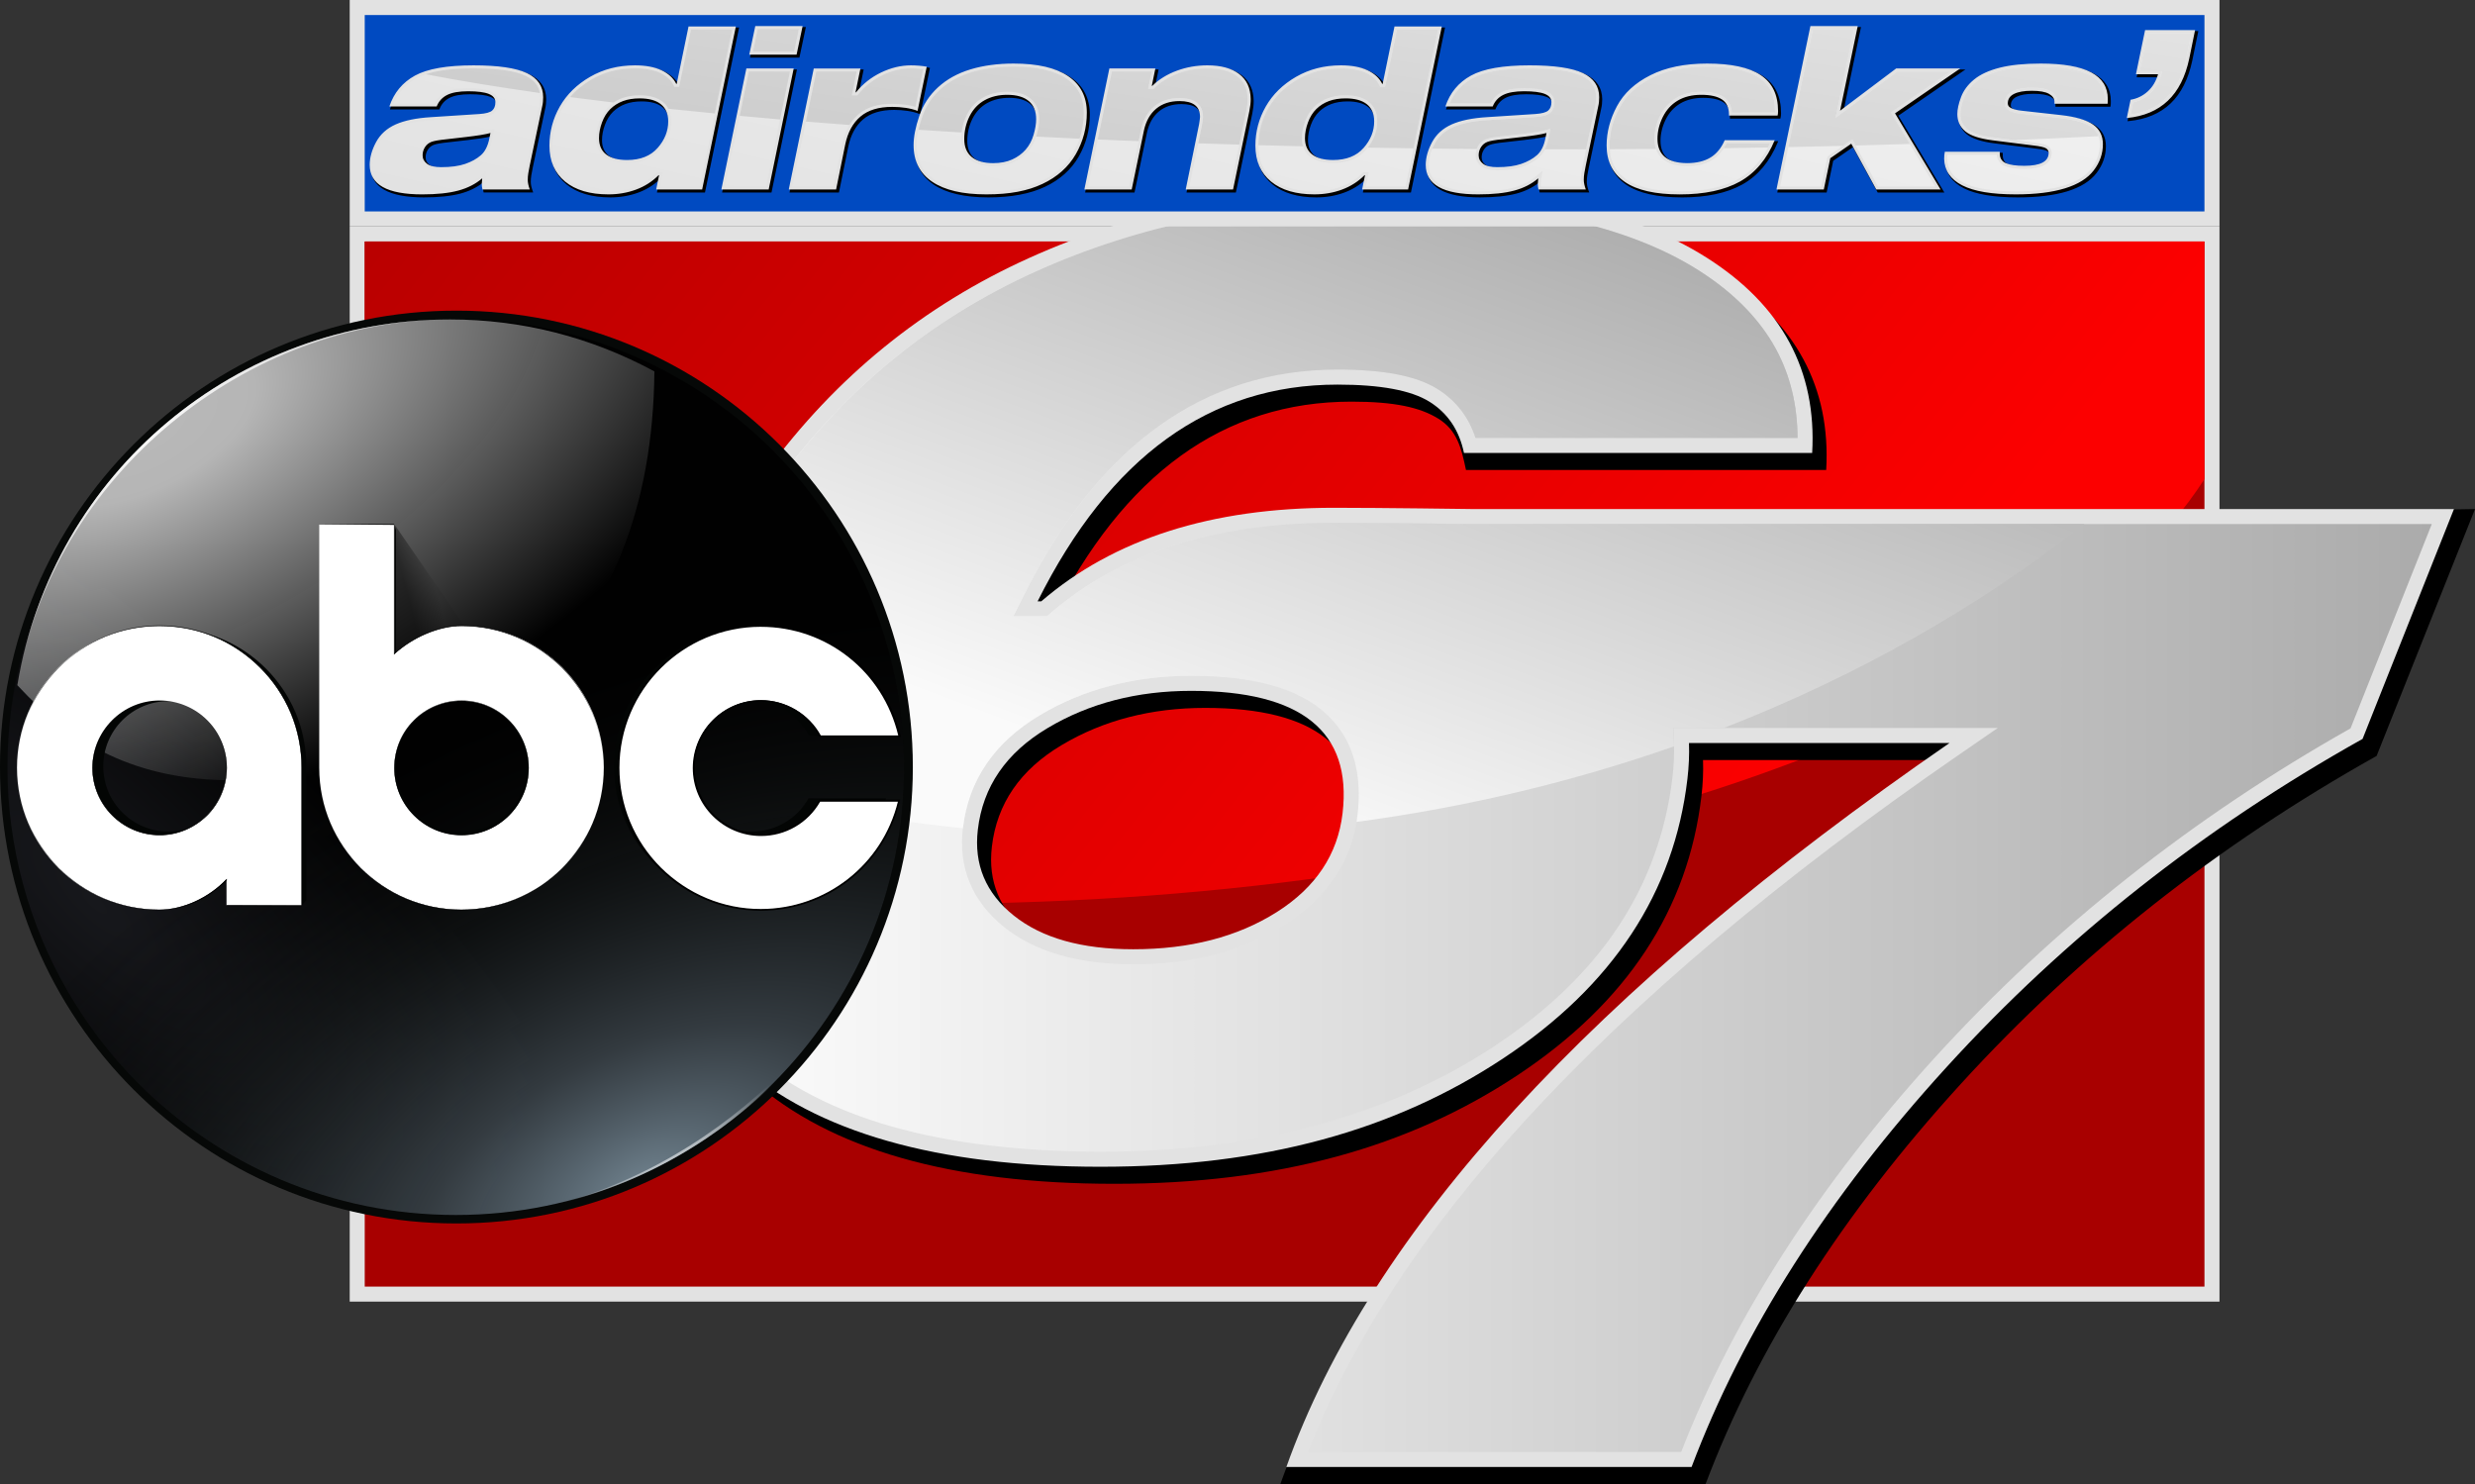 <?xml version="1.0" encoding="UTF-8"?>
<svg id="Layer_1" data-name="Layer 1" xmlns="http://www.w3.org/2000/svg" xmlns:xlink="http://www.w3.org/1999/xlink" viewBox="0 0 2470 1481">
  <rect x="0" y="0" width="2470" height="1481" fill="#333333" stroke="none"/>
  <defs>
    <style>
      .cls-1 {
        fill: #060807;
      }

      .cls-2 {
        fill: url(#linear-gradient-2);
      }

      .cls-3 {
        fill: #fff;
      }

      .cls-4 {
        fill: url(#radial-gradient-2);
        fill-rule: evenodd;
      }

      .cls-5 {
        fill: #e2e2e2;
      }

      .cls-6 {
        fill: url(#linear-gradient-6);
      }

      .cls-7 {
        fill: url(#radial-gradient-5);
      }

      .cls-8 {
        fill: url(#radial-gradient-4);
      }

      .cls-9 {
        fill: #004ac1;
      }

      .cls-10 {
        fill: #a80000;
      }

      .cls-11 {
        fill: url(#radial-gradient);
      }

      .cls-12 {
        fill: #030504;
      }

      .cls-13 {
        fill: url(#linear-gradient-5);
      }

      .cls-14 {
        fill: url(#radial-gradient-3);
      }

      .cls-15 {
        fill: url(#linear-gradient-3);
      }

      .cls-16 {
        fill: url(#linear-gradient);
      }

      .cls-17 {
        fill: url(#linear-gradient-4);
      }
    </style>
    <linearGradient id="linear-gradient" x1="274.95" y1="-260.81" x2="1708.99" y2="885.67" gradientUnits="userSpaceOnUse">
      <stop offset="0" stop-color="#a80000"/>
      <stop offset="1" stop-color="#fc0000"/>
    </linearGradient>
    <linearGradient id="linear-gradient-2" x1="653.72" y1="825" x2="2426.89" y2="825" gradientUnits="userSpaceOnUse">
      <stop offset="0" stop-color="#fff"/>
      <stop offset="1" stop-color="#ababab"/>
    </linearGradient>
    <linearGradient id="linear-gradient-3" x1="1291.36" y1="830.99" x2="1790.24" y2="-500.7" gradientUnits="userSpaceOnUse">
      <stop offset="0" stop-color="#fafafa"/>
      <stop offset="1" stop-color="#5c5c5c"/>
    </linearGradient>
    <radialGradient id="radial-gradient" cx="3991.13" cy="4867.33" fx="3991.13" fy="4867.33" r="73.53" gradientTransform="translate(-17845.6 -39007.75) rotate(43.64) scale(10.16 3.39) skewX(-.03)" gradientUnits="userSpaceOnUse">
      <stop offset="0" stop-color="#17181c"/>
      <stop offset="1" stop-color="#010101"/>
    </radialGradient>
    <radialGradient id="radial-gradient-2" cx="4515.04" cy="4007.94" fx="4515.04" fy="4007.94" r="73.54" gradientTransform="translate(-61313.35 654.51) rotate(-26.06) scale(12.27 6.91) skewX(.03)" gradientUnits="userSpaceOnUse">
      <stop offset="0" stop-color="#71838f"/>
      <stop offset=".1" stop-color="#586670"/>
      <stop offset=".27" stop-color="#394147" stop-opacity=".9"/>
      <stop offset=".63" stop-color="#181c1d" stop-opacity=".49"/>
      <stop offset="1" stop-color="#010101" stop-opacity="0"/>
    </radialGradient>
    <radialGradient id="radial-gradient-3" cx="4164.58" cy="2093.32" fx="4164.58" fy="2093.32" r="197.43" gradientTransform="translate(-16185.29 3824.47) rotate(-26) scale(3.88 1.96) skewX(.03)" gradientUnits="userSpaceOnUse">
      <stop offset="0" stop-color="#b9b9b9"/>
      <stop offset=".16" stop-color="#b9b9b9" stop-opacity=".98"/>
      <stop offset="1" stop-color="#b3b4b4" stop-opacity="0"/>
    </radialGradient>
    <radialGradient id="radial-gradient-4" cx="3913.21" cy="2403.92" fx="3913.21" fy="2403.92" r="197.43" gradientTransform="translate(-13591.32 381.15) rotate(-21.54) scale(3.26 2.12) skewX(.03)" gradientUnits="userSpaceOnUse">
      <stop offset="0" stop-color="#fff" stop-opacity=".88"/>
      <stop offset="1" stop-color="#fff" stop-opacity="0"/>
    </radialGradient>
    <linearGradient id="linear-gradient-4" x1="3896.08" y1="4076.14" x2="3900.74" y2="4074.93" gradientTransform="translate(-23303.04 -24162.75) scale(6.09)" gradientUnits="userSpaceOnUse">
      <stop offset="0" stop-color="#000" stop-opacity=".48"/>
      <stop offset="1" stop-color="#000" stop-opacity=".05"/>
    </linearGradient>
    <radialGradient id="radial-gradient-5" cx="9279.78" cy="15209.97" fx="9279.78" fy="15209.97" r="197.43" gradientTransform="translate(9601.82 6863.49) rotate(165.23) scale(.77 .51) skewX(.02)" gradientUnits="userSpaceOnUse">
      <stop offset="0" stop-color="#fff"/>
      <stop offset="1" stop-color="#fff" stop-opacity="0"/>
    </radialGradient>
    <linearGradient id="linear-gradient-5" x1="1428.86" y1="-551.71" x2="1051.88" y2="1088.23" gradientUnits="userSpaceOnUse">
      <stop offset="0" stop-color="#fff"/>
      <stop offset="1" stop-color="#ccc"/>
    </linearGradient>
    <linearGradient id="linear-gradient-6" x1="1381.23" y1="-445.12" x2="1143.87" y2="1127.11" gradientUnits="userSpaceOnUse">
      <stop offset="0" stop-color="#fafafa"/>
      <stop offset="1" stop-color="#8f8f8f"/>
    </linearGradient>
  </defs>
  <rect class="cls-5" x="349" y="226" width="1866" height="1073"/>
  <rect class="cls-10" x="760.5" y="-155.5" width="1043" height="1836" transform="translate(2044.5 -519.5) rotate(90)"/>
  <path class="cls-16" d="m2200,241H364v606.61c170.12,34.9,359.88,54.39,560,54.39,606.86,0,1118.49-179.24,1276-423.88v-237.12Z"/>
  <path d="m1481.4,524.99s-88.19-1.24-135.96-1.24c-122.58,0-220,31.12-292.25,93.36h-3.67c72.02-144.17,171.77-216.28,299.26-216.28,42.9,0,68.48,5.69,86.75,17.06,18.27,11.38,22.77,28.44,27.49,51.17h359.49c4.72-82.28-30.26-147.18-104.98-194.73-74.72-47.53-183.75-71.31-327.13-71.31-127.47,0-243.92,23.83-349.38,71.46-105.46,47.63-192.83,118.63-262.09,212.99-69.28,94.37-110.23,195.59-122.88,303.67-14.37,122.77,17.31,218.51,95.06,287.22,77.75,68.71,198.1,103.05,361.11,103.05s293.43-36.15,402.41-108.47c108.97-72.3,170.11-165.21,183.4-278.71,1.43-12.24,1.95-24.14,1.55-35.7h259.98c-357.27,246.33-597.88,487.16-681.8,722.49h424.4c51.52-136.44,136.32-269.44,254.44-399.01,118.12-129.56,256.5-238.77,415.2-327.6l98.21-246.39-988.6,16.99Zm-193.33,402.33c-39.03,24.69-86.72,37.02-143.09,37.02-51.48,0-91.22-11.19-119.22-33.6-28-22.4-39.97-50.97-35.9-85.74,5.03-42.97,28.28-76.81,69.78-101.49,41.47-24.69,89.17-37.04,143.09-37.04,110.28,0,160.66,40.7,151.13,122.09-4.82,41.16-26.77,74.09-65.8,98.78Z"/>
  <path class="cls-5" d="m1467.4,507.99s-88.19-1.24-135.96-1.24c-122.58,0-220,31.12-292.25,93.36h-3.67c72.02-144.17,171.77-216.28,299.26-216.28,42.9,0,73.48,5.69,91.75,17.06,18.27,11.38,29.77,28.44,34.49,51.17h347.49c4.72-82.28-30.26-147.18-104.98-194.73-74.72-47.53-183.75-71.31-327.13-71.31-127.47,0-243.92,23.83-349.38,71.46-105.46,47.63-192.83,118.63-262.09,212.99-69.28,94.37-110.23,195.59-122.88,303.67-14.37,122.77,17.31,218.51,95.06,287.22,77.75,68.71,198.1,103.05,361.11,103.05s293.43-36.15,402.41-108.47c108.97-72.3,170.11-165.21,183.4-278.71,1.43-12.24,1.95-24.14,1.55-35.7h259.98c-357.27,246.33-577.88,487.16-661.8,722.49h404.4c51.52-136.44,136.32-269.44,254.44-399.01,118.12-129.56,256.5-238.77,415.2-327.6l91.21-229.41h-981.6Zm-193.33,402.33c-39.03,24.69-86.72,37.02-143.09,37.02-51.48,0-91.22-11.19-119.22-33.6-28-22.4-39.97-50.97-35.9-85.74,5.03-42.97,28.28-76.81,69.78-101.49,41.47-24.69,89.17-37.04,143.09-37.04,110.28,0,160.66,40.7,151.13,122.09-4.82,41.16-26.77,74.09-65.8,98.78Z"/>
  <path class="cls-2" d="m1305.37,1449c42.49-108.89,115.69-220.47,217.84-331.99,109.02-119.02,253.98-241.2,430.86-363.15l39.67-27.35h-323.69l.53,15.51c.37,10.77-.12,22.02-1.46,33.45-6.34,54.14-24.32,104.04-53.45,148.3-29.31,44.54-70.8,84.79-123.34,119.65-52.89,35.1-112.75,61.8-177.94,79.37-65.48,17.65-138.21,26.6-216.18,26.6s-149.85-8.47-208.41-25.18c-57.73-16.47-105.76-41.41-142.76-74.1-36.68-32.41-62.84-71.71-77.77-116.81-15.08-45.55-19.22-98.52-12.33-157.42,6.14-52.46,19.34-103.97,39.21-153.1,19.92-49.23,47.13-97.49,80.86-143.44,33.71-45.93,72.35-86.73,114.84-121.26,42.48-34.52,90.03-63.77,141.34-86.94,103.04-46.54,218.51-70.13,343.21-70.13,139.79,0,247.14,23.2,319.07,68.96,34.99,22.27,60.94,48.79,77.12,78.8,14.06,26.09,21.21,55.73,21.32,88.27h-321.38c-6.87-21-19.64-37.41-38.07-48.9-20.91-13.01-53.51-19.32-99.68-19.32-133.04,0-238.24,75.56-312.68,224.57l-10.84,21.7h33.5l4.22-3.63c34.42-29.65,75.48-52.22,122.03-67.09,47-15.02,100.98-22.63,160.43-22.63,47.11,0,134.87,1.23,135.75,1.24h959.7s-81.08,203.93-81.08,203.93c-157.4,88.73-296.78,199.06-414.31,327.97-116.05,127.29-201.35,259.83-253.67,394.11h-372.47Zm-116.62-774.55c-56.4,0-107.12,13.17-150.76,39.15-45.52,27.08-71.43,64.98-77.01,112.64-4.69,40.08,9.24,73.46,41.43,99.2,30.58,24.48,73.84,36.89,128.59,36.89,58.99,0,109.83-13.24,151.1-39.35,42.88-27.12,67.33-64.03,72.68-109.71,4.56-38.97-3.57-70.47-24.16-93.62-27.07-30.42-73.47-45.21-141.86-45.21Z"/>
  <path class="cls-15" d="m1467.19,522.98c-.88-.01-88.63-1.24-135.75-1.24-59.45,0-113.43,7.61-160.43,22.63-46.55,14.87-87.61,37.44-122.03,67.09l-4.22,3.63h-33.5l10.84-21.7c74.44-149.02,179.64-224.57,312.68-224.57,46.17,0,78.77,6.32,99.68,19.32,18.44,11.49,31.2,27.9,38.07,48.9h321.38c-.1-32.55-7.25-62.18-21.32-88.27-16.18-30.02-42.13-56.53-77.12-78.8-71.93-45.76-179.28-68.96-319.07-68.96-124.69,0-240.16,23.6-343.21,70.13-51.31,23.17-98.86,52.42-141.34,86.94-42.49,34.53-81.13,75.33-114.84,121.26-33.74,45.95-60.95,94.21-80.86,143.44-18.73,46.3-31.53,94.72-38.08,144.06,96.32,28.84,197.74,49.11,302.86,59.68.01-.09.02-.18.03-.27,5.58-47.66,31.49-85.56,77.01-112.64,43.64-25.98,94.37-39.15,150.76-39.15,68.39,0,114.79,14.79,141.86,45.21,20.6,23.15,28.73,54.65,24.16,93.62-.27,2.34-.61,4.66-.99,6.96,110.67-14.78,216.85-40.38,316.87-75.39-.02-.94-.04-1.89-.07-2.82l-.53-15.51h50.24c133.36-51.94,254.74-120.94,359.86-203.53h-612.96Z"/>
  <rect class="cls-5" x="349" width="1866" height="226"/>
  <rect class="cls-9" x="1184" y="-805" width="196" height="1836" transform="translate(1395 -1169) rotate(90)"/>
  <g>
    <path id="path8683" class="cls-1" d="m911,765.5c0,251.47-204.03,455.5-455.5,455.5h0C204.03,1221,0,1016.97,0,765.5s204.03-455.5,455.5-455.5c251.47,0,455.5,204.03,455.5,455.5h0Z"/>
    <ellipse id="circle8836" class="cls-11" cx="454.82" cy="765.5" rx="447.37" ry="447.03"/>
    <path id="circle8826" class="cls-4" d="m902.19,765.5c0,246.73-200.3,447.03-447.37,447.03h0c-247.07,0-447.37-199.96-447.37-447.03h0c0-246.73,200.3-447.03,447.37-447.03,247.07.34,447.37,200.3,447.37,447.03Z"/>
    <path id="circle8736" class="cls-14" d="m449.4,318.81c-211.82,0-396.53,151.49-432.11,365.01,54.9,59.31,118.62,94.9,215.21,94.9,246.05,0,417.88-132.85,420.59-408.05-63.38-34.23-132.18-51.85-203.69-51.85h0Z"/>
    <path id="path8779" class="cls-8" d="m449.4,318.81c-211.82,0-396.53,151.49-432.11,365.01,34.91-210.47,230.12-365.01,432.11-365.01h0Z"/>
    <path id="path8815" class="cls-12" d="m322.65,528.94v235.88c0,75.92,61.68,137.6,137.6,137.6s137.6-61.68,137.6-137.6-61.68-137.6-137.6-137.6c-22.71,0-48.13,11.86-65.07,27.11v-125.4l-2.03-5.76-70.49,5.76Zm137.6,170.81c35.92,0,65.07,29.15,65.07,65.07s-29.15,65.07-65.07,65.07-65.07-29.15-65.07-65.07,29.15-65.07,65.07-65.07Z"/>
    <path id="path8817" class="cls-12" d="m750.36,627.22c-75.92,0-137.6,61.68-137.6,137.6s61.68,137.6,137.6,137.6c63.72,0,119.3-43.72,133.87-105.74h-77.27c-11.52,20.67-33.21,33.21-56.94,33.21-35.92,0-65.07-29.15-65.07-65.07s29.15-65.07,65.07-65.07c24.06,0,46.09,13.22,57.28,34.23l10.85.68,66.09-.68c-14.23-62.36-69.82-106.76-133.87-106.76h0Z"/>
    <path id="path8819" class="cls-12" d="m305.7,898.02v-133.53c0-75.92-61.68-137.6-137.6-137.6s-137.6,61.68-137.6,137.6,61.68,137.6,137.6,137.6c22.71,0,47.79-11.52,65.07-29.49v25.42l68.12,5.76,4.41-5.76Zm-137.6-68.12c-35.92,0-65.07-29.15-65.07-65.07s29.15-65.07,65.07-65.07,65.07,29.15,65.07,65.07-29.15,65.07-65.07,65.07h0Z"/>
    <path id="path8870" class="cls-17" d="m393.48,523.18l106.42,153.87-132.18,2.71,25.76-156.58Z"/>
    <path id="circle8685" class="cls-3" d="m318.58,523.18v243c0,78.29,63.38,141.67,142,141.67s142-63.38,142-141.67-63.38-141.67-142-141.67c-23.39,0-49.82,12.2-67.1,28.13v-129.47h-74.9Zm142,176.24c36.94,0,67.1,29.82,67.1,67.1s-30.16,67.1-67.1,67.1-67.1-29.82-67.1-67.1c0-37.28,29.82-67.1,67.1-67.1h0Z"/>
    <path d="m460.58,908.18c-19.32,0-37.96-3.73-55.24-11.18-16.95-7.12-32.2-17.28-45.08-30.5-13.22-12.88-23.39-28.13-30.5-45.08-7.46-17.62-11.18-35.92-11.18-55.24v-243.34h74.9v129.13c18.98-16.95,45.08-27.79,66.77-27.79,19.32,0,37.96,3.73,55.24,11.18,16.95,7.12,32.2,17.28,45.08,30.5,13.22,12.88,23.39,28.13,30.5,45.08,7.46,17.62,11.18,35.92,11.18,55.24s-3.73,37.62-11.18,55.24c-7.12,16.95-17.28,32.2-30.5,45.08-13.22,12.88-28.13,23.39-45.08,30.5-17.28,7.46-35.93,11.18-54.9,11.18Zm-142-385.01v243c0,77.95,63.72,141.67,141.67,141.67,37.96,0,73.54-14.57,100.32-41.35,26.77-26.77,41.69-62.36,41.69-99.98,0-77.95-63.72-141.67-141.67-141.67-22.03,0-48.13,10.85-67.1,28.13l-.34.34v-129.47l-74.56-.68Zm142,310.11c-36.94,0-67.1-30.16-67.1-67.1,0-17.96,7.12-34.91,19.66-47.45,12.54-12.54,29.49-19.66,47.45-19.66,36.94,0,67.1,30.16,67.1,67.1,0,17.96-7.12,34.91-19.66,47.45-12.88,12.88-29.49,19.66-47.45,19.66Zm0-133.87c-36.94,0-66.77,29.82-66.77,66.77s30.16,66.77,66.77,66.77,66.77-29.82,66.77-66.77c0-36.6-29.82-66.77-66.77-66.77Z"/>
    <path id="circle8693" class="cls-3" d="m759.17,624.51c-78.29,0-142,63.38-142,141.67s63.38,141.67,142,141.67c65.75,0,122.69-45.08,137.94-109.13h-79.31c-11.86,21.35-34.23,34.23-58.63,34.23-36.94,0-67.1-29.82-67.1-67.1s30.16-67.1,67.1-67.1c24.74,0,47.45,13.56,58.97,35.25h79.31c-14.91-63.72-72.19-109.47-138.28-109.47Z"/>
    <path d="m759.17,908.86c-38.3,0-73.88-14.91-101-41.69-27.11-27.11-41.69-62.7-41.69-101,0-78.63,64.05-142.68,143.02-142.68h0c67.1,0,124.38,45.75,139.29,110.82l.34,1.02h-81l-.34-.34c-11.52-21.35-33.89-34.91-58.29-34.91-36.6,0-66.09,29.49-66.09,66.09s29.82,66.09,66.09,66.09c24.06,0,46.09-12.88,57.62-33.89l.34-.34h81l-.34,1.02c-15.25,64.73-72.53,109.81-138.95,109.81Zm0-283.33c-77.61,0-140.99,63.04-140.99,140.65,0,37.62,14.57,72.87,41.35,99.64,26.77,26.44,62.02,41.35,99.64,41.35,65.07,0,121.33-44.06,136.92-107.1h-77.61c-12.2,21.35-34.57,34.23-58.97,34.23-37.62,0-68.12-30.5-68.12-67.78s30.5-67.78,68.12-67.78h0c24.74,0,47.79,13.56,59.65,35.25h77.27c-15.25-64.05-71.51-108.45-137.26-108.45h0Z"/>
    <path id="path8730" class="cls-3" d="m300.96,903.78v-137.6c0-78.29-63.38-141.67-142-141.67s-142,63.38-142,141.67,63.38,141.67,142,141.67c23.39,0,49.48-11.86,67.1-30.5v26.1l74.9.34Zm-141.67-70.49c-36.94,0-67.1-30.16-67.1-67.1s30.16-67.1,67.1-67.1,67.1,29.82,67.1,67.1c-.34,37.28-30.16,67.1-67.1,67.1Z"/>
    <path d="m159.29,908.18c-19.32,0-37.96-3.73-55.24-11.18-16.95-7.12-32.2-17.28-45.08-30.5-13.22-12.88-23.39-28.13-30.5-45.08-7.46-17.62-11.18-35.92-11.18-55.24s3.73-37.62,11.18-55.24c7.12-16.95,17.28-32.2,30.5-45.08,13.22-12.88,28.13-23.39,45.08-30.5,17.62-7.46,36.26-11.18,55.24-11.18s37.96,3.73,55.24,11.18c16.95,7.12,32.2,17.28,45.08,30.5,13.22,12.88,23.39,28.13,30.5,45.08,7.46,17.62,11.18,35.92,11.18,55.24v137.94h-74.9v-25.76c-8.81,9.15-19.32,16.61-31.18,22.03-12.2,5.08-24.74,7.8-35.92,7.8Zm0-283.33c-37.96,0-73.54,14.57-100.32,41.35-26.77,26.77-41.69,62.36-41.69,99.98,0,77.95,63.72,141.67,141.67,141.67,23.39,0,49.14-11.52,67.1-30.5l.34-.34v26.44h74.56v-137.26c0-37.96-14.91-73.54-41.69-99.98-26.77-26.77-62.36-41.35-99.98-41.35Zm0,208.77c-36.94,0-67.1-30.16-67.1-67.1s30.16-67.1,67.1-67.1,67.1,30.16,67.1,67.1c0,17.96-7.12,34.91-19.66,47.45-12.88,12.54-29.49,19.66-47.45,19.66Zm0-134.21c-36.94,0-66.77,29.82-66.77,66.77s30.16,66.77,66.77,66.77,66.77-29.82,66.77-66.77-30.16-66.77-66.77-66.77Z"/>
    <path id="path8779-6" class="cls-7" d="m413.14,1209.82c217.92,31.52,406.7-153.19,436.86-237.24-49.14,118.62-230.46,263-436.86,237.24Z"/>
  </g>
  <path d="m2013.75,197c-23.97,0-42.11-3.07-53.93-9.13-12.03-6.17-18.29-15.34-18.59-27.27,0-2.61.23-5.07.69-7.35l.16-.8h56.63v2.56c0,4.36,1.77,7.27,5.42,8.89,3.86,1.72,9.95,2.59,18.09,2.59,15.45,0,23.29-4.01,23.29-11.92,0-1.58-.72-2.79-2.2-3.72-1.13-.71-4.14-1.74-12.06-2.64l-40.56-5.13c-13.2-1.65-22.64-4.76-28.03-9.25-5.49-4.56-8.27-10.62-8.27-18.04,0-4.7,1.26-10.48,3.74-17.17,2.5-6.75,6.99-12.81,13.34-18.03,6.32-5.19,15.07-9.23,26.01-12.01,10.88-2.76,24.68-4.15,41.02-4.15,22.63,0,39.77,3,50.93,8.92,11.37,6.03,17.13,15.29,17.13,27.51,0,2.45-.08,4.05-.24,4.87l-.16.81h-54.85v-3.01c0-2.76-1.59-5.03-4.85-6.94-3.4-1.98-9.07-2.98-16.88-2.98-7.38,0-13.16,1.01-17.16,3.01-3.83,1.91-5.69,4.76-5.69,8.69,0,1.66,1.04,2.93,3.19,3.88,2.42,1.07,5.55,1.83,9.29,2.26l39.88,4.46c14.66,1.65,25.49,4.85,32.21,9.53,6.86,4.78,10.34,11.66,10.34,20.43,0,9.69-3.14,18.7-9.34,26.79-6.19,8.08-16.03,14.23-29.24,18.28-13.11,4.02-29.7,6.06-49.31,6.06Zm-335.33,0c-24.6,0-43.27-4.26-55.49-12.65-12.34-8.47-18.59-20.97-18.59-37.14,0-13.47,3.53-26.86,10.48-39.8,6.98-12.97,18.37-23.5,33.85-31.28,15.45-7.76,34.6-11.69,56.93-11.69,24.15,0,42.33,3.92,54.03,11.64,11.83,7.81,17.83,20.2,17.83,36.82,0,2.04-.16,3.59-.48,4.73l-.21.73h-50.33v-2.11c0-6.54-2.12-11.15-6.47-14.1-4.42-2.99-11.2-4.51-20.16-4.51s-16.72,1.9-22.99,5.65c-6.27,3.75-11.16,9.15-14.54,16.07-3.41,6.96-5.13,14.08-5.13,21.17,0,15.53,9.3,23.14,28.42,23.29,9.27,0,16.96-1.82,22.87-5.42,5.88-3.58,10.54-9.28,13.86-16.92l.26-.6h52.06l-.57,1.38c-7.93,19.14-19.77,33.21-35.19,41.82-15.38,8.59-35.71,12.94-60.42,12.94Zm-201.2,0c-35.41,0-53.36-10.23-53.36-30.41,0-7.41,2.18-15.22,6.47-23.2,4.32-8.04,11.08-14.14,20.08-18.15,8.91-3.97,20.91-6.43,35.66-7.33l48.12-3.12c6.13-.43,10.25-1.51,12.22-3.21,1.94-1.67,2.88-4.16,2.88-7.6s-1.95-5.69-5.95-7.32c-4.24-1.73-11.05-2.6-20.23-2.6s-15.76,1.2-20.5,3.57c-4.65,2.33-8.02,6.01-9.99,10.95l-.25.63h-49.31l.44-1.32c4.66-13.84,13.4-24.38,25.98-31.3,12.5-6.88,32.34-10.37,58.97-10.37,24.54,0,42.56,2.62,53.57,7.78,11.25,5.28,16.95,13.72,16.95,25.08,0,1.48-.08,3.05-.23,4.66-.15,1.61-.39,3.04-.69,4.27l-12.47,59.23c-.59,2.82-1.08,5.39-1.44,7.64-.36,2.24-.54,4.47-.54,6.64,0,2.55.65,5.66,1.95,9.24l.48,1.34h-49.46l-.18-.77c-.46-1.99-.69-3.94-.69-5.8.07-1.27.13-2.35.2-3.25-6.27,4.92-13.8,8.59-22.45,10.9-9.48,2.54-21.67,3.82-36.24,3.82Zm66.87-60.9c-4.94,1.21-12.69,2.43-23.09,3.63l-19.39,2.23c-7.32.73-12.32,1.61-14.9,2.61-2.46.96-4.43,2.59-5.87,4.84-1.45,2.28-2.18,4.83-2.18,7.6,0,3.11,1.33,5.62,4.06,7.67,2.78,2.09,7.3,3.14,13.44,3.14,9.5,0,17.45-1.07,23.63-3.18,6.16-2.1,11.33-4.96,15.37-8.5,3.97-3.47,6.71-8.94,8.14-16.26l.79-3.78Zm-230.41,60.9c-18.57,0-33.33-4.39-43.86-13.04-10.59-8.7-15.96-20.99-15.96-36.53,0-14.07,3.53-27.39,10.49-39.6,6.96-12.2,17.25-22.3,30.56-30,13.31-7.7,28.55-11.61,45.29-11.61,10.79,0,19.85,1.68,26.94,5,6.4,3,11.16,7.1,14.18,12.2l11.54-55.97h49.28l-34.06,164.65h-47.94l2.61-12.85c-6.08,5.63-13.16,9.96-21.09,12.9-8.69,3.22-18.1,4.85-27.98,4.85Zm31.19-95.81c-6.09,0-11.56.88-16.25,2.61-4.67,1.72-8.78,4.31-12.24,7.69-3.44,3.37-6.17,7.75-8.12,13-1.95,5.29-2.95,10.46-2.95,15.36,0,6.78,2.27,11.98,6.75,15.48,4.55,3.56,11.39,5.36,20.33,5.36,12.86,0,22.84-3.93,29.66-11.69,6.86-7.8,10.33-16.5,10.33-25.85,0-7.07-2.31-12.55-6.87-16.27-4.63-3.77-11.57-5.68-20.65-5.68Zm-358.5,95.81c-23.71,0-42.08-4.29-54.59-12.76-12.64-8.55-19.04-21.16-19.04-37.48,0-8.24,1.93-18.09,5.74-29.29,3.83-11.25,10.25-21.06,19.1-29.16,8.83-8.08,19.83-14.15,32.69-18.04,12.81-3.87,27.38-5.84,43.29-5.84,24,0,42.52,4.29,55.04,12.76,12.64,8.55,19.04,21.09,19.04,37.26,0,14.96-3.76,29.07-11.16,41.94-7.42,12.89-18.74,23-33.64,30.04-14.85,7.01-33.85,10.57-56.46,10.57Zm20.72-99.37c-8.26,0-15.63,1.76-21.91,5.22-6.25,3.45-11.17,8.67-14.63,15.51-3.48,6.88-5.24,14.41-5.24,22.39,0,7.53,2.39,13.3,7.1,17.16,4.77,3.92,11.71,5.9,20.64,5.9,7.25,0,13.55-1.21,18.75-3.59,5.2-2.38,9.58-5.6,13.03-9.55,3.45-3.95,6.04-8.81,7.7-14.44,1.67-5.68,2.52-10.83,2.52-15.31,0-7.53-2.35-13.34-7-17.29-4.7-3.98-11.75-6-20.97-6Zm-397.94,99.37c-18.57,0-33.33-4.39-43.86-13.04-10.59-8.7-15.96-20.99-15.96-36.53,0-14.07,3.53-27.39,10.49-39.6,6.96-12.2,17.25-22.3,30.56-30,13.31-7.7,28.55-11.61,45.29-11.61,10.79,0,19.85,1.68,26.94,5,6.4,3,11.16,7.1,14.18,12.2l11.54-55.97h49.28l-34.06,164.65h-47.94l2.61-12.85c-6.08,5.63-13.16,9.96-21.09,12.9-8.69,3.22-18.1,4.85-27.98,4.85Zm31.19-95.81c-6.09,0-11.56.88-16.25,2.61-4.67,1.72-8.78,4.31-12.24,7.69-3.44,3.37-6.17,7.75-8.12,13-1.96,5.29-2.95,10.46-2.95,15.36,0,6.78,2.27,11.98,6.75,15.48,4.55,3.56,11.39,5.36,20.33,5.36,12.86,0,22.84-3.93,29.66-11.69,6.86-7.8,10.33-16.5,10.33-25.85,0-7.07-2.31-12.55-6.87-16.27-4.63-3.77-11.57-5.68-20.65-5.68Zm-217.02,95.81c-35.41,0-53.36-10.23-53.36-30.41,0-7.41,2.18-15.22,6.47-23.2,4.32-8.04,11.08-14.14,20.08-18.15,8.91-3.97,20.91-6.43,35.66-7.33l48.12-3.12c6.13-.43,10.25-1.51,12.22-3.21,1.94-1.67,2.88-4.16,2.88-7.6s-1.95-5.69-5.95-7.32c-4.24-1.73-11.05-2.6-20.23-2.6s-15.76,1.2-20.5,3.57c-4.65,2.33-8.02,6.01-9.99,10.95l-.25.63h-49.3l.44-1.32c4.66-13.84,13.4-24.38,25.98-31.3,12.5-6.88,32.34-10.37,58.97-10.37,24.54,0,42.56,2.62,53.57,7.78,11.25,5.28,16.95,13.72,16.95,25.08,0,1.48-.08,3.05-.23,4.66-.15,1.61-.39,3.04-.69,4.27l-12.47,59.23c-.59,2.82-1.08,5.39-1.44,7.64-.36,2.24-.54,4.47-.54,6.64,0,2.55.65,5.66,1.95,9.24l.48,1.34h-49.46l-.18-.77c-.46-2-.69-3.94-.69-5.8.07-1.28.13-2.36.2-3.25-6.27,4.92-13.8,8.58-22.45,10.9-9.48,2.54-21.67,3.82-36.24,3.82Zm66.87-60.9c-4.94,1.21-12.69,2.43-23.09,3.63l-19.39,2.23c-7.32.73-12.33,1.61-14.9,2.61-2.46.96-4.43,2.59-5.87,4.84-1.45,2.28-2.18,4.83-2.18,7.6,0,3.11,1.33,5.62,4.06,7.67,2.78,2.09,7.3,3.14,13.44,3.14,9.5,0,17.45-1.07,23.63-3.18,6.16-2.1,11.33-4.96,15.37-8.5,3.97-3.47,6.71-8.94,8.14-16.26l.79-3.78Zm1383.7,56l-24.71-45.22-19.7,13.62-6.54,31.6h-49.28l34.28-165.1h49.28l-17.31,83.05,54.07-40.71h67.5l-66.94,46.08,45.88,76.69h-66.53Zm-689.79,0l13.61-66.48c.58-3.61.87-5.96.87-6.93,0-9.97-6.38-14.82-19.5-14.82-9.07,0-16.66,2.47-22.53,7.35-5.89,4.88-9.9,11.97-11.92,21.06l-12.42,59.83h-49.28l25.37-122.76h47.94l-3.28,16.01c6.43-5.82,14.19-10.43,23.1-13.72,9.72-3.59,20.11-5.41,30.87-5.41,13.67,0,24.52,2.95,32.24,8.78,7.8,5.89,11.83,14.59,11.98,25.85,0,3.78-.46,7.9-1.36,12.25l-16.43,79h-49.28Zm-396.16,0l25.37-122.76h48.61l-4.5,21.88c6.53-7.45,14.4-13.42,23.45-17.77,9.97-4.8,20.12-7.23,30.18-7.23,2.54,0,5.26.11,8.1.34,2.85.22,5.5.57,7.9,1.02l1,.19-9.58,46.27-1.1-.43c-3.33-1.3-7.23-2.3-11.59-2.95-4.39-.66-8.91-.99-13.44-.99-13.21,0-23.64,3.18-30.99,9.45-7.37,6.29-12.36,15.43-14.82,27.18l-9.3,45.8h-49.28Zm-67.29,0l25.37-122.76h49.28l-25.37,122.76h-49.28Zm1406.76-91.45l.68-.11c6.17-1,11.69-3.66,16.43-7.89,4.44-3.97,7.73-9.18,9.78-15.52h-21.93l9.55-46.12h51.95l-6.04,29.5c-3.89,18.39-11.18,32.77-21.68,42.75-10.52,9.99-24.51,15.89-41.59,17.54l-1.35.13,4.2-20.27ZM748.51,57.52l6.44-30.52h49.28l-6.44,30.52h-49.28Z"/>
  <path class="cls-5" d="m2086.94,72.23c-11.07-5.87-27.89-8.8-50.47-8.8-16.34,0-29.93,1.38-40.77,4.12-10.84,2.75-19.38,6.68-25.62,11.81-6.24,5.12-10.58,10.99-13.03,17.6-2.45,6.61-3.68,12.22-3.68,16.82,0,7.13,2.64,12.89,7.91,17.27,5.27,4.38,14.44,7.39,27.52,9.02l40.55,5.12c6.53.75,10.7,1.67,12.48,2.79,1.78,1.11,2.67,2.64,2.67,4.57,0,8.62-8.1,12.92-24.29,12.92-8.32,0-14.48-.89-18.49-2.67-4.01-1.78-6.02-5.05-6.02-9.8v-1.56h-54.81c-.45,2.23-.67,4.61-.67,7.13.3,11.59,6.31,20.39,18.05,26.4,11.73,6.02,29.56,9.02,53.47,9.02,19.61,0,35.95-2.01,49.02-6.02,13.07-4.01,22.65-9.99,28.74-17.94,6.09-7.94,9.14-16.67,9.14-26.18,0-8.47-3.31-15-9.92-19.61-6.61-4.6-17.2-7.72-31.75-9.36l-39.88-4.46c-3.86-.45-7.06-1.23-9.58-2.34-2.53-1.11-3.79-2.71-3.79-4.79,0-4.31,2.08-7.5,6.24-9.58,4.16-2.08,10.03-3.12,17.6-3.12,8.02,0,13.81,1.04,17.38,3.12,3.56,2.08,5.35,4.68,5.35,7.8v2.01h53.03c.15-.74.22-2.3.22-4.68,0-11.88-5.54-20.76-16.6-26.63ZM687.14,26.45l-11.81,57.26h-.45c-2.82-5.79-7.73-10.32-14.71-13.59-6.98-3.27-15.82-4.9-26.51-4.9-16.64,0-31.57,3.83-44.78,11.47-13.22,7.65-23.28,17.53-30.19,29.63-6.91,12.11-10.36,25.14-10.36,39.1,0,15.3,5.2,27.22,15.6,35.76,10.4,8.54,24.81,12.81,43.23,12.81,9.8,0,19.01-1.6,27.63-4.79,8.61-3.19,16.12-7.98,22.5-14.37h.45l-2.9,14.26h45.9l33.64-162.65h-47.24Zm-30.86,121.21c-7.06,8.02-17.19,12.03-30.41,12.03-9.21,0-16.19-1.86-20.94-5.57-4.76-3.71-7.13-9.14-7.13-16.27,0-5.05,1-10.28,3.01-15.71,2-5.42,4.79-9.88,8.36-13.37,3.56-3.49,7.76-6.13,12.59-7.91,4.83-1.78,10.36-2.67,16.6-2.67,9.36,0,16.45,1.97,21.28,5.9,4.83,3.94,7.24,9.62,7.24,17.05,0,9.66-3.53,18.49-10.58,26.51Zm-130.57-74.75c-10.92-5.12-28.63-7.69-53.14-7.69-26.59,0-46.09,3.42-58.49,10.25-12.4,6.83-20.91,17.08-25.51,30.75h47.24c2.08-5.2,5.57-9.02,10.47-11.47,4.9-2.45,11.88-3.68,20.94-3.68s16.23.89,20.61,2.67c4.38,1.78,6.57,4.53,6.57,8.24s-1.08,6.5-3.23,8.36c-2.16,1.86-6.43,3.01-12.81,3.45l-48.13,3.12c-14.71.89-26.48,3.31-35.32,7.24-8.84,3.94-15.37,9.84-19.61,17.71-4.23,7.88-6.35,15.45-6.35,22.73,0,19.61,17.45,29.41,52.36,29.41,14.56,0,26.55-1.26,35.98-3.79,9.43-2.52,17.41-6.61,23.95-12.25-.15.89-.3,2.75-.45,5.57,0,1.78.22,3.64.67,5.57h47.24c-1.34-3.71-2.01-6.91-2.01-9.58,0-2.23.18-4.49.56-6.8.37-2.3.85-4.86,1.45-7.69l12.48-59.27c.3-1.19.52-2.56.67-4.12.15-1.56.22-3.08.22-4.57,0-10.99-5.46-19.05-16.38-24.18Zm-37.32,65.17c-1.49,7.58-4.31,13.18-8.47,16.82-4.16,3.64-9.4,6.54-15.71,8.69-6.32,2.16-14.3,3.23-23.95,3.23-6.39,0-11.07-1.11-14.04-3.34-2.97-2.23-4.46-5.05-4.46-8.47,0-2.97.78-5.68,2.34-8.13s3.68-4.2,6.35-5.24c2.67-1.04,7.72-1.93,15.15-2.67l19.38-2.23c11.59-1.34,19.75-2.67,24.51-4.01l-1.11,5.35ZM801,26h-47.24l-6.02,28.52h47.24l6.02-28.52Zm-56.15,42.33l-24.95,120.76h47.24l24.95-120.76h-47.24Zm1395.9-38.32l-9.14,44.12h22.06c-2.08,7.13-5.57,12.89-10.47,17.27-4.9,4.38-10.55,7.1-16.93,8.13l-3.79,18.27c16.93-1.63,30.6-7.39,41-17.27,10.4-9.88,17.53-23.95,21.39-42.22l5.79-28.3h-49.91Zm-561.15,42.89c-10.92-5.12-28.63-7.69-53.14-7.69-26.59,0-46.09,3.42-58.49,10.25-12.4,6.83-20.91,17.08-25.51,30.75h47.24c2.08-5.2,5.57-9.02,10.47-11.47,4.9-2.45,11.88-3.68,20.94-3.68s16.23.89,20.61,2.67c4.38,1.78,6.57,4.53,6.57,8.24s-1.08,6.5-3.23,8.36c-2.16,1.86-6.43,3.01-12.81,3.45l-48.13,3.12c-14.71.89-26.48,3.31-35.32,7.24-8.84,3.94-15.37,9.84-19.61,17.71-4.23,7.88-6.35,15.45-6.35,22.73,0,19.61,17.45,29.41,52.36,29.41,14.56,0,26.55-1.26,35.98-3.79,9.43-2.52,17.41-6.61,23.95-12.25-.15.89-.3,2.75-.45,5.57,0,1.78.22,3.64.67,5.57h47.24c-1.34-3.71-2.01-6.91-2.01-9.58,0-2.23.18-4.49.56-6.8.37-2.3.85-4.86,1.45-7.69l12.48-59.27c.3-1.19.52-2.56.67-4.12.15-1.56.22-3.08.22-4.57,0-10.99-5.46-19.05-16.38-24.18Zm-37.32,65.17c-1.49,7.58-4.31,13.18-8.47,16.82-4.16,3.64-9.4,6.54-15.71,8.69-6.32,2.16-14.3,3.23-23.95,3.23-6.39,0-11.07-1.11-14.04-3.34-2.97-2.23-4.46-5.05-4.46-8.47,0-2.97.78-5.68,2.34-8.13,1.56-2.45,3.68-4.2,6.35-5.24,2.67-1.04,7.72-1.93,15.15-2.67l19.38-2.23c11.59-1.34,19.75-2.67,24.51-4.01l-1.11,5.35Zm164.66,19.16c-6.09,3.71-13.89,5.57-23.4,5.57-19.61-.15-29.41-8.24-29.41-24.29,0-7.28,1.74-14.48,5.24-21.61,3.49-7.13,8.47-12.62,14.93-16.49,6.46-3.86,14.29-5.79,23.51-5.79s16.12,1.56,20.72,4.68c4.6,3.12,6.91,8.1,6.91,14.93v1.11h48.57c.3-1.04.45-2.52.45-4.46,0-16.34-5.79-28.33-17.38-35.98-11.59-7.65-29.41-11.47-53.47-11.47-22.28,0-41.11,3.86-56.48,11.59-15.37,7.73-26.51,18.01-33.42,30.86-6.91,12.85-10.36,25.96-10.36,39.33,0,15.9,6.05,28,18.16,36.32,12.11,8.32,30.41,12.48,54.92,12.48s44.64-4.27,59.94-12.81c15.3-8.54,26.88-22.32,34.76-41.33h-49.91c-3.42,7.88-8.17,13.67-14.26,17.38Zm-782.06-90.68c-2.38-.45-4.98-.78-7.8-1-2.82-.22-5.5-.33-8.02-.33-9.95,0-19.87,2.38-29.75,7.13-9.88,4.76-18.24,11.36-25.07,19.83h-.45l4.9-23.84h-46.57l-24.95,120.76h47.24l9.14-45.01c2.52-12.03,7.58-21.28,15.15-27.74,7.58-6.46,18.12-9.69,31.64-9.69,4.6,0,9.14.33,13.59,1,4.46.67,8.39,1.67,11.81,3.01l9.14-44.12Zm311.71,7.24c-7.58-5.72-18.12-8.58-31.64-8.58-10.69,0-20.87,1.78-30.52,5.35-9.66,3.56-17.82,8.62-24.51,15.15h-.45l3.56-17.38h-45.9l-24.96,120.76h47.24l12.25-59.04c2.08-9.36,6.16-16.56,12.25-21.61,6.09-5.05,13.81-7.58,23.17-7.58,13.66,0,20.5,5.27,20.5,15.82,0,1.04-.3,3.42-.89,7.13l-13.37,65.28h47.24l16.27-78.21c.89-4.31,1.34-8.32,1.34-12.03-.15-10.99-4.01-19.35-11.59-25.07Zm155.08-47.35l-11.81,57.26h-.45c-2.82-5.79-7.73-10.32-14.71-13.59-6.98-3.27-15.82-4.9-26.51-4.9-16.64,0-31.57,3.83-44.79,11.47-13.22,7.65-23.28,17.53-30.19,29.63-6.91,12.11-10.36,25.14-10.36,39.1,0,15.3,5.2,27.22,15.6,35.76,10.4,8.54,24.81,12.81,43.23,12.81,9.8,0,19.01-1.6,27.63-4.79,8.61-3.19,16.12-7.98,22.5-14.37h.45l-2.9,14.26h45.9l33.64-162.65h-47.24Zm-30.86,121.21c-7.06,8.02-17.19,12.03-30.41,12.03-9.21,0-16.19-1.86-20.94-5.57-4.76-3.71-7.13-9.14-7.13-16.27,0-5.05,1-10.28,3.01-15.71,2.01-5.42,4.79-9.88,8.36-13.37,3.56-3.49,7.76-6.13,12.59-7.91,4.83-1.78,10.36-2.67,16.6-2.67,9.36,0,16.45,1.97,21.28,5.9,4.83,3.94,7.24,9.62,7.24,17.05,0,9.66-3.53,18.49-10.58,26.51Zm595.46-79.32h-63.95l-55.93,42.11,17.6-84.45h-47.24l-33.87,163.1h47.24l6.46-31.19,20.94-14.48,24.96,45.68h64.17l-45.45-75.98,65.06-44.79Zm-890.24,7.69c-12.4-8.39-30.56-12.59-54.48-12.59-15.9,0-30.23,1.93-43,5.79-12.78,3.86-23.54,9.8-32.31,17.82-8.77,8.02-15.04,17.6-18.83,28.74-3.79,11.14-5.68,20.8-5.68,28.97,0,16.04,6.2,28.26,18.6,36.65,12.4,8.39,30.41,12.59,54.03,12.59s41.25-3.49,56.04-10.47c14.78-6.98,25.85-16.86,33.2-29.63,7.35-12.77,11.03-26.59,11.03-41.44,0-15.89-6.2-28.04-18.6-36.43Zm-34.54,58.49c-1.71,5.79-4.34,10.73-7.91,14.82-3.57,4.09-8.02,7.35-13.37,9.8-5.35,2.45-11.74,3.68-19.16,3.68-9.21,0-16.3-2.04-21.28-6.13-4.98-4.08-7.46-10.06-7.46-17.94s1.78-15.78,5.35-22.84c3.56-7.05,8.58-12.37,15.04-15.93,6.46-3.57,13.93-5.35,22.39-5.35,9.5,0,16.71,2.08,21.61,6.24,4.9,4.16,7.35,10.18,7.35,18.05,0,4.61-.86,9.8-2.56,15.6Z"/>
  <path class="cls-13" d="m2011.75,191c-23.33,0-40.86-2.92-52.11-8.69-10.78-5.53-16.15-13.31-16.42-23.81,0-1.38.08-2.74.23-4.05h49.3c.41,5.2,3.06,9.03,7.74,11.1,4.44,1.97,10.89,2.93,19.71,2.93,18.11,0,27.29-5.36,27.29-15.92,0-2.98-1.41-5.44-4.08-7.11-1.39-.87-4.33-2.15-13.73-3.22l-40.52-5.12c-12.44-1.55-21.18-4.36-25.98-8.35-4.59-3.82-6.83-8.71-6.83-14.96,0-4.23,1.17-9.53,3.49-15.78,2.25-6.08,6.33-11.57,12.13-16.33,5.86-4.82,14.09-8.59,24.46-11.22,10.55-2.67,24.03-4.03,40.04-4.03,21.97,0,38.48,2.84,49.06,8.45,10.1,5.36,15,13.2,15,23.98,0,.66,0,1.21-.02,1.68h-47.28c-.26-2.82-1.75-6.45-6.79-9.39-4.07-2.38-10.25-3.53-18.89-3.53-8.12,0-14.32,1.12-18.94,3.44-5.17,2.59-7.9,6.83-7.9,12.26,0,2.32.97,5.5,5.58,7.54,2.79,1.23,6.3,2.1,10.45,2.57l39.89,4.46c13.98,1.57,24.2,4.55,30.37,8.84,5.81,4.05,8.63,9.66,8.63,17.15,0,8.79-2.87,16.98-8.52,24.36-5.68,7.4-14.84,13.09-27.24,16.89-12.73,3.9-28.92,5.88-48.14,5.88Zm-335.33,0c-23.78,0-41.68-4.02-53.22-11.95-11.34-7.79-16.86-18.86-16.86-33.85,0-12.8,3.37-25.56,10-37.91,6.58-12.23,17.39-22.19,32.13-29.6,14.88-7.48,33.44-11.27,55.14-11.27,23.35,0,40.79,3.69,51.82,10.98,10.79,7.12,16.03,18.08,16.03,33.48,0,.55-.01,1.04-.04,1.46h-43.04c-.41-6.91-3.16-12.13-8.17-15.53-5.16-3.5-12.49-5.2-22.4-5.2s-18.14,2.09-25.05,6.22c-6.94,4.15-12.35,10.12-16.08,17.75-3.68,7.51-5.54,15.22-5.54,22.93,0,12.34,5.62,27.09,32.39,27.29,10.04,0,18.44-2.02,24.98-6.01,6.12-3.73,11.03-9.42,14.63-16.94h43.39c-7.51,16.18-18.14,28.18-31.63,35.71-14.78,8.25-34.45,12.43-58.47,12.43Zm-201.2,0c-33.21,0-49.36-8.64-49.36-26.41,0-6.74,2.02-13.91,5.99-21.31,3.89-7.24,10.01-12.75,18.19-16.39,8.47-3.77,20-6.12,34.28-6.99l48.14-3.12c7.13-.5,11.9-1.86,14.58-4.18,2.83-2.44,4.27-6.02,4.27-10.63,0-3.46-1.46-8.18-8.44-11.02-4.79-1.95-11.9-2.9-21.74-2.9s-16.91,1.31-22.29,3.99c-4.95,2.47-8.67,6.22-11.08,11.16h-40.95c4.59-10.93,12.18-19.37,22.62-25.12,11.9-6.55,31.09-9.88,57.04-9.88,23.95,0,41.4,2.49,51.87,7.4,9.86,4.63,14.65,11.65,14.65,21.46,0,1.36-.07,2.8-.21,4.29-.13,1.4-.33,2.64-.59,3.68l-12.5,59.38c-.61,2.88-1.1,5.51-1.47,7.83-.39,2.44-.59,4.89-.59,7.27,0,1.97.31,4.17.93,6.58h-40.66c-.11-.85-.17-1.69-.17-2.5.18-3.46.33-4.71.4-5.15l1.37-8.2-6.29,5.44c-6.16,5.32-13.82,9.23-22.77,11.63-9.14,2.45-20.99,3.69-35.21,3.69Zm67.37-61.16c-4.58,1.29-12.67,2.61-24.04,3.92l-19.38,2.23c-7.72.77-12.94,1.71-15.89,2.86-3.27,1.27-5.9,3.43-7.8,6.42-1.86,2.93-2.81,6.21-2.81,9.74,0,4.4,1.9,8.05,5.66,10.87,3.53,2.65,8.71,3.94,15.84,3.94,9.94,0,18.33-1.14,24.92-3.39,6.65-2.27,12.28-5.39,16.72-9.27,4.65-4.07,7.82-10.29,9.44-18.5l2.11-10.15-4.76,1.34Zm-230.91,61.16c-17.62,0-31.52-4.08-41.32-12.13-9.76-8.01-14.5-18.95-14.5-33.44,0-13.37,3.35-26.02,9.97-37.62,6.61-11.58,16.39-21.18,29.09-28.52,12.7-7.35,27.26-11.07,43.28-11.07,10.2,0,18.69,1.55,25.24,4.62,6.31,2.96,10.78,7.06,13.28,12.19l.82,1.69h4.77l11.81-57.26h41.11l-32.4,156.65h-39.79l2.9-14.26h-5.36l-.88.88c-6.05,6.05-13.26,10.65-21.43,13.68-8.24,3.05-17.19,4.6-26.59,4.6Zm31.19-95.81c-6.57,0-12.5.96-17.64,2.86-5.2,1.92-9.79,4.81-13.65,8.58-3.87,3.79-6.92,8.66-9.07,14.47-2.12,5.73-3.19,11.37-3.19,16.75,0,8.07,2.79,14.34,8.28,18.63,5.27,4.12,12.94,6.21,22.79,6.21,14.06,0,25.05-4.39,32.67-13.05,7.52-8.55,11.33-18.14,11.33-28.5,0-8.33-2.81-14.85-8.35-19.37-5.36-4.37-13.16-6.58-23.17-6.58Zm-358.5,95.81c-22.9,0-40.51-4.06-52.35-12.07-11.63-7.87-17.29-19.04-17.29-34.17,0-7.8,1.86-17.22,5.52-28,3.61-10.61,9.67-19.86,18.01-27.49,8.39-7.68,18.87-13.45,31.15-17.17,12.44-3.76,26.61-5.66,42.13-5.66,23.19,0,40.95,4.06,52.8,12.07,11.63,7.87,17.29,18.98,17.29,33.94s-3.58,27.69-10.63,39.95c-7.01,12.17-17.73,21.74-31.88,28.42-14.31,6.76-32.73,10.18-54.76,10.18Zm20.72-99.37c-8.94,0-16.96,1.92-23.84,5.72-6.97,3.84-12.44,9.63-16.27,17.2-3.76,7.45-5.67,15.59-5.67,24.19s2.88,15.6,8.56,20.26c5.5,4.52,13.3,6.81,23.18,6.81,7.83,0,14.69-1.33,20.41-3.95,5.72-2.62,10.55-6.17,14.38-10.56,3.83-4.39,6.7-9.75,8.53-15.94,1.78-6.05,2.68-11.58,2.68-16.45,0-8.76-2.83-15.6-8.41-20.33-5.44-4.61-13.36-6.95-23.55-6.95Zm-397.94,99.37c-17.62,0-31.52-4.08-41.32-12.13-9.76-8.01-14.5-18.95-14.5-33.44,0-13.37,3.35-26.02,9.97-37.62,6.61-11.58,16.4-21.18,29.09-28.52,12.7-7.35,27.26-11.07,43.28-11.07,10.2,0,18.69,1.55,25.24,4.62,6.31,2.96,10.78,7.06,13.28,12.19l.82,1.69h4.77l11.81-57.26h41.11l-32.4,156.65h-39.79l2.9-14.26h-5.36l-.88.88c-6.05,6.05-13.26,10.65-21.43,13.68-8.24,3.05-17.19,4.6-26.59,4.6Zm31.19-95.81c-6.57,0-12.5.96-17.64,2.86-5.2,1.92-9.79,4.81-13.65,8.58-3.87,3.79-6.92,8.66-9.07,14.47-2.12,5.73-3.19,11.37-3.19,16.75,0,8.07,2.79,14.34,8.28,18.63,5.27,4.12,12.94,6.21,22.79,6.21,14.06,0,25.05-4.39,32.67-13.05,7.52-8.55,11.33-18.14,11.33-28.5,0-8.33-2.81-14.85-8.34-19.37-5.36-4.37-13.16-6.58-23.18-6.58Zm-217.02,95.81c-33.21,0-49.36-8.64-49.36-26.41,0-6.74,2.02-13.91,5.99-21.31,3.89-7.24,10.01-12.75,18.19-16.39,8.47-3.77,20-6.12,34.28-6.99l48.14-3.12c7.13-.5,11.9-1.86,14.58-4.18,2.83-2.44,4.27-6.02,4.27-10.63,0-3.46-1.46-8.18-8.44-11.02-4.79-1.95-11.9-2.9-21.74-2.9s-16.91,1.31-22.29,3.99c-4.95,2.47-8.66,6.22-11.08,11.16h-40.95c4.59-10.93,12.18-19.37,22.62-25.12,11.9-6.55,31.09-9.88,57.04-9.88,23.95,0,41.4,2.49,51.87,7.4,9.86,4.63,14.65,11.65,14.65,21.46,0,1.36-.07,2.8-.21,4.29-.13,1.4-.33,2.64-.59,3.68l-12.5,59.38c-.61,2.88-1.1,5.51-1.47,7.83-.39,2.44-.59,4.89-.59,7.27,0,1.97.31,4.17.93,6.58h-40.66c-.11-.85-.17-1.69-.17-2.5.18-3.46.33-4.71.4-5.15l1.38-8.21-6.3,5.44c-6.16,5.32-13.82,9.23-22.77,11.63-9.14,2.45-20.99,3.69-35.21,3.69Zm67.37-61.16c-4.58,1.29-12.67,2.61-24.04,3.92l-19.38,2.23c-7.73.77-12.94,1.71-15.89,2.86-3.27,1.27-5.9,3.44-7.8,6.42-1.86,2.93-2.81,6.21-2.81,9.74,0,4.4,1.9,8.05,5.66,10.87,3.53,2.65,8.72,3.94,15.84,3.94,9.94,0,18.33-1.14,24.92-3.39,6.66-2.27,12.28-5.39,16.72-9.27,4.65-4.07,7.82-10.29,9.44-18.5l2.11-10.15-4.76,1.34Zm1385.57,56.26l-25.7-47.04-24.67,17.06-6.21,29.98h-41.11l32.62-157.1h41.1l-18.48,88.64,61.49-46.3h53.29l-59.43,40.91,44.18,73.85h-57.1Zm-687.26,0l12.65-61.81c.82-5.16.93-6.77.93-7.6,0-8.59-4.08-18.82-23.5-18.82-10.03,0-18.47,2.78-25.09,8.27-6.59,5.46-11.05,13.29-13.27,23.27l-11.77,56.7h-41.11l23.72-114.76h39.78l-3.56,17.38h5.35l.87-.85c6.35-6.21,14.24-11.08,23.45-14.48,9.28-3.43,19.2-5.16,29.49-5.16,12.78,0,22.82,2.68,29.83,7.97,6.86,5.18,10.26,12.61,10.39,22.71,0,3.45-.43,7.3-1.27,11.38l-15.77,75.81h-41.12Zm-396.15,0l23.71-114.76h40.44l-4.9,23.84h5.56l.9-1.12c6.51-8.07,14.6-14.47,24.03-19.01,9.42-4.53,18.99-6.83,28.44-6.83,2.43,0,5.05.11,7.79.32,1.55.12,3.04.28,4.46.47l-7.81,37.7c-2.78-.85-5.84-1.53-9.12-2.02-4.58-.69-9.31-1.04-14.04-1.04-14.19,0-25.49,3.5-33.59,10.41-8.06,6.87-13.49,16.77-16.14,29.41l-8.65,42.62h-41.1Zm-67.29,0l23.71-114.76h41.11l-23.71,114.76h-41.11Zm1405.22-84c6.11-1.35,11.62-4.19,16.4-8.47,5.3-4.73,9.12-11.01,11.35-18.66l1.12-3.84h-22.37l7.89-38.12h43.79l-5.06,24.7c-3.71,17.56-10.62,31.24-20.52,40.65-9.01,8.56-20.82,13.93-35.15,15.97l2.54-12.23ZM751.44,51.52l4.75-22.52h41.1l-4.75,22.52h-41.1Z"/>
  <path class="cls-6" d="m751.44,51.52h41.1l4.75-22.52h-41.1l-4.75,22.52Zm483.34,24.67c-7.01-5.29-17.05-7.97-29.83-7.97-10.29,0-20.21,1.74-29.49,5.16-9.21,3.4-17.1,8.27-23.45,14.48l-.87.85h-5.35l3.56-17.38h-39.78l-14.03,67.87c13.5.59,27.1,1.16,40.8,1.7l2.39-11.5c2.22-9.98,6.68-17.81,13.27-23.27,6.62-5.48,15.06-8.27,25.09-8.27,19.42,0,23.5,10.23,23.5,18.82,0,.83-.11,2.44-.93,7.6l-3.85,18.78c13.57.45,27.24.88,40.99,1.28l7.09-34.07c.85-4.09,1.27-7.93,1.27-11.38-.14-10.11-3.54-17.54-10.39-22.71Zm-170.43,2.32c-11.85-8.01-29.61-12.07-52.8-12.07-15.52,0-29.7,1.91-42.13,5.66-12.28,3.72-22.77,9.49-31.15,17.17-8.35,7.64-14.41,16.89-18.01,27.49-1.53,4.51-2.73,8.76-3.63,12.77,14.2.92,28.55,1.82,43.06,2.68.73-6.21,2.49-12.13,5.29-17.66,3.83-7.57,9.3-13.36,16.27-17.2,6.88-3.8,14.9-5.72,23.84-5.72,10.19,0,18.11,2.34,23.55,6.95,5.58,4.74,8.41,11.58,8.41,20.33,0,4.86-.9,10.4-2.68,16.45-.09.32-.2.63-.3.95,14.31.72,28.74,1.42,43.31,2.09,2.83-8.26,4.26-16.94,4.26-25.94,0-14.97-5.65-26.07-17.29-33.94Zm-147.5-9.97c-2.73-.22-5.35-.32-7.79-.32-9.45,0-19.02,2.3-28.44,6.83-9.43,4.54-17.52,10.94-24.03,19.01l-.9,1.12h-5.56l4.9-23.84h-40.44l-10.33,50c14.3,1.16,28.8,2.29,43.5,3.39,2.5-4.11,5.5-7.67,9.01-10.66,8.1-6.91,19.4-10.41,33.59-10.41,4.73,0,9.45.35,14.04,1.04,3.28.49,6.34,1.17,9.12,2.02l7.81-37.7c-1.42-.19-2.91-.35-4.46-.47Zm-239.07,18.17h-4.77l-.82-1.69c-2.5-5.13-6.97-9.23-13.28-12.19-6.56-3.07-15.05-4.62-25.24-4.62-16.02,0-30.59,3.72-43.28,11.07-8.46,4.9-15.63,10.8-21.43,17.62,14.09,1.85,28.55,3.67,43.37,5.44,2.58-1.74,5.37-3.19,8.38-4.3,5.14-1.9,11.07-2.86,17.64-2.86,10.02,0,17.82,2.21,23.18,6.58,2.33,1.9,4.17,4.16,5.53,6.76,15.12,1.61,30.57,3.18,46.31,4.71l17.33-83.8h-41.11l-11.81,57.26Zm60.37,28.89c13.26,1.23,26.71,2.43,40.37,3.59l9.89-47.85h-41.11l-9.15,44.26Zm-213.71-39.98c-10.47-4.91-27.92-7.4-51.87-7.4-19.98,0-35.94,1.98-47.66,5.88,34.04,6.57,72.13,12.82,113.83,18.7-1.24-7.6-5.95-13.25-14.3-17.18Zm1561.1-.73c-10.58-5.61-27.09-8.45-49.06-8.45-16.01,0-29.48,1.36-40.04,4.03-10.37,2.63-18.59,6.4-24.46,11.22-5.79,4.76-9.87,10.25-12.13,16.33-2.32,6.24-3.49,11.55-3.49,15.78,0,6.25,2.23,11.15,6.83,14.96,4.8,3.99,13.54,6.8,25.98,8.35l21.38,2.7c28.38-1.2,56.32-2.51,83.76-3.93-1.36-3.67-3.78-6.7-7.3-9.16-6.17-4.29-16.39-7.27-30.37-8.84l-39.89-4.46c-4.15-.48-7.66-1.34-10.45-2.57-4.61-2.03-5.58-5.22-5.58-7.54,0-5.44,2.73-9.68,7.9-12.26,4.62-2.31,10.82-3.44,18.94-3.44,8.64,0,14.82,1.15,18.89,3.53,5.03,2.94,6.52,6.57,6.79,9.39h47.28c0-.47.02-1.02.02-1.68,0-10.78-4.91-18.62-15-23.98Zm57.65-41.87l-7.89,38.12h22.37l-1.12,3.84c-2.23,7.65-6.05,13.93-11.35,18.66-4.78,4.28-10.29,7.12-16.4,8.47l-2.54,12.23c14.33-2.05,26.14-7.41,35.15-15.97,9.9-9.4,16.8-23.09,20.52-40.65l5.06-24.7h-43.79Zm-249.87,38.32l-61.49,46.3,18.48-88.64h-41.1l-24.46,117.78c18.28-.37,36.42-.77,54.44-1.23l9.39-6.49,3.37,6.16c18.16-.48,36.18-1,54.04-1.56l-18.79-31.42,59.43-40.91h-53.29Zm-137.9,6.08c-11.03-7.28-28.47-10.98-51.82-10.98-21.7,0-40.25,3.79-55.14,11.27-14.74,7.41-25.55,17.36-32.13,29.6-6.64,12.35-10,25.1-10,37.91,0,1.26.05,2.49.13,3.7,15.46-.06,30.86-.16,46.18-.28-1.1-3.32-1.51-6.8-1.51-10.1,0-7.71,1.86-15.42,5.54-22.93,3.73-7.62,9.14-13.59,16.08-17.75,6.91-4.13,15.33-6.22,25.05-6.22s17.24,1.7,22.4,5.2c5.01,3.4,7.75,8.61,8.17,15.53h43.04c.02-.42.04-.9.04-1.46,0-15.4-5.24-26.36-16.03-33.48Zm-361.31-47.97l-11.81,57.26h-4.77l-.82-1.69c-2.5-5.13-6.97-9.23-13.28-12.19-6.56-3.07-15.05-4.62-25.24-4.62-16.02,0-30.59,3.72-43.28,11.07-12.69,7.35-22.48,16.94-29.09,28.52-6.53,11.44-9.87,23.91-9.96,37.08,14.77.41,29.63.78,44.59,1.13-.75-2.47-1.13-5.2-1.13-8.17,0-5.38,1.07-11.02,3.19-16.75,2.15-5.81,5.2-10.68,9.07-14.47,3.86-3.77,8.45-6.66,13.65-8.58,5.14-1.9,11.07-2.86,17.64-2.86,10.02,0,17.82,2.21,23.17,6.58,5.54,4.52,8.35,11.04,8.35,19.37,0,9.44-3.18,18.23-9.42,26.19,15.16.26,30.4.49,45.72.7l24.53-118.58h-41.11Zm184.22,46.17c-10.47-4.91-27.92-7.4-51.87-7.4-25.95,0-45.14,3.32-57.04,9.88-10.44,5.75-18.04,14.19-22.62,25.12h40.95c2.42-4.94,6.13-8.69,11.08-11.16,5.37-2.69,12.66-3.99,22.29-3.99s16.95.95,21.74,2.9c6.98,2.84,8.44,7.56,8.44,11.02,0,4.61-1.44,8.18-4.27,10.63-2.68,2.31-7.44,3.68-14.58,4.18l-48.14,3.12c-14.27.86-25.81,3.22-34.28,6.99-8.17,3.64-14.29,9.16-18.19,16.39-.9,1.67-1.68,3.33-2.38,4.97,14.7.17,29.47.31,44.3.42.44-1.18,1-2.32,1.7-3.41,1.9-2.99,4.52-5.15,7.8-6.42,2.96-1.15,8.17-2.08,15.89-2.86l19.38-2.23c11.37-1.31,19.46-2.63,24.04-3.92l4.76-1.34-2.11,10.15c-.77,3.9-1.9,7.34-3.36,10.33,6.04,0,12.08.01,18.13.01,7.66,0,15.3-.01,22.93-.03l9.25-43.93c.26-1.04.46-2.28.59-3.68.14-1.48.21-2.93.21-4.29,0-9.81-4.79-16.83-14.65-21.46Zm142.02,72.26c14.75-.21,29.43-.44,44.02-.71.74-1.41,1.46-2.83,2.14-4.31h-43.39c-.85,1.78-1.78,3.44-2.78,5.02Z"/>
</svg>